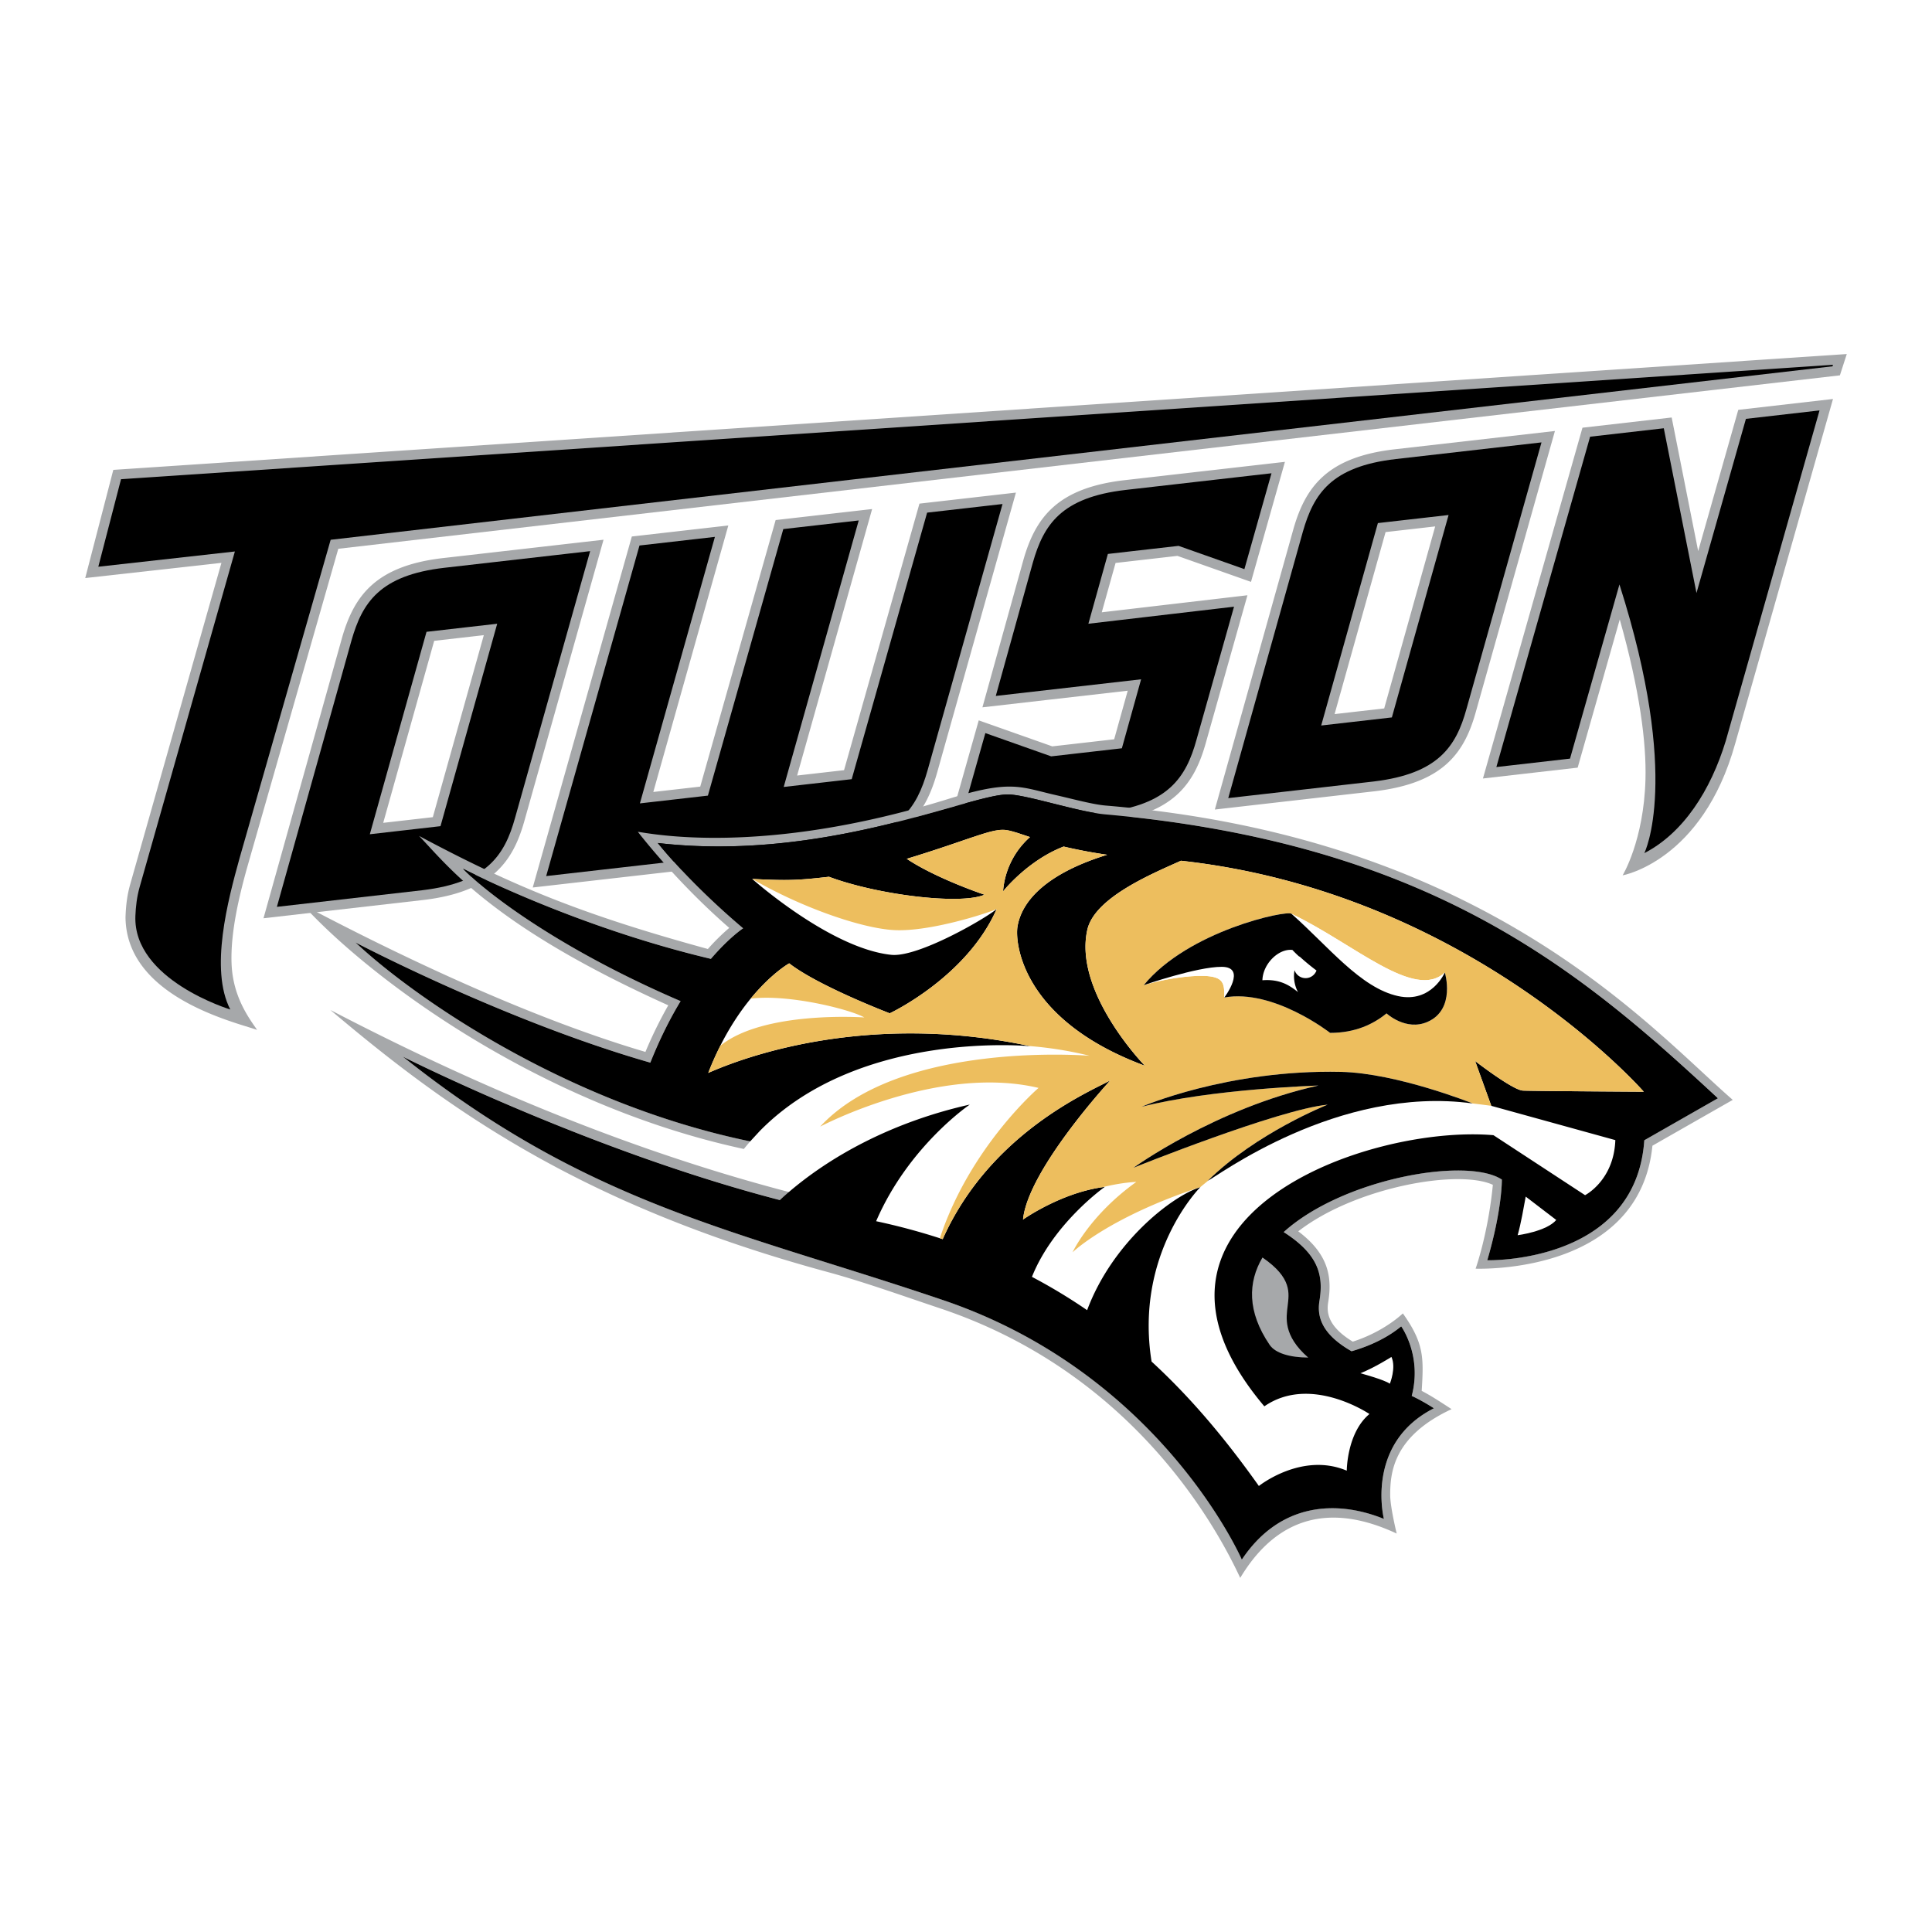 <svg xmlns="http://www.w3.org/2000/svg" width="2500" height="2500" viewBox="0 0 192.756 192.756"><g fill-rule="evenodd" clip-rule="evenodd"><path fill="#fff" d="M0 0h192.756v192.756H0V0z"/><path d="M173.428 40.891l-4 14.093-2.645-13.331-8.9 1.019-9.93 34.998 9.451-1.082s2.984-10.512 4.199-14.787c1.996 7.072 2.664 12.301 2.566 15.957-.164 6.118-2.281 9.576-2.281 9.576s7.961-1.405 11.232-13.143l9.758-34.384-9.45 1.084z" fill="#a6a8aa"/><path d="M11.305 46.878L8.504 57.673l13.589-1.517-9.102 32.069c-.27.95-.416 1.94-.462 3.116a4.625 4.625 0 0 0-.005.288c.173 7.854 10.833 10.326 13.127 11.124-.831-1.202-2.399-3.295-2.544-6.54-.142-3.188.816-7.03 1.543-9.634l9.102-31.827 149.815-17.304.686-2.125L11.305 46.878z" fill="#a6a8aa"/><path d="M44.23 55.676c-6.714.768-8.895 3.732-10.103 7.947l-7.838 27.992 15.983-1.827c6.756-.814 8.909-3.767 10.065-7.951l7.878-27.988-15.985 1.827zm4.04 7.694l-5.087 18.159-4.95.566 5.086-18.159 4.951-.566zM91.734 50.247L84.211 76.84l-4.682.535 7.483-26.588-9.626 1.1-7.523 26.593-4.683.535 7.484-26.588-9.626 1.1-9.886 35.019 30.225-3.454c6.714-.768 8.895-3.732 10.103-7.948l7.879-27.997-9.625 1.1zM112.211 47.906c-6.715.767-8.895 3.732-10.104 7.947l-4.09 14.718 14.496-1.658-1.352 4.846-6.172.706-7.34-2.594-3.385 11.976 15.989-1.828c6.742-.771 8.9-3.736 10.066-7.952l4.139-14.678-14.535 1.701a6704.53 6704.53 0 0 1 1.377-4.924l6.172-.706 7.34 2.594 3.385-11.975-15.986 1.827zM139.148 44.827c-6.713.768-8.895 3.732-10.102 7.948l-7.84 27.992 15.984-1.827c6.756-.815 8.91-3.768 10.064-7.952L155.135 43l-15.987 1.827zm4.041 7.694c-.658 2.348-4.777 17.055-5.088 18.159l-4.949.566c.656-2.347 4.777-17.055 5.086-18.159l4.951-.566z" fill="#a6a8aa"/><path d="M174.191 41.789l-4.932 17.376-3.262-16.437-7.352.842-9.352 32.959 7.348-.841 4.932-17.377c6.205 19.435 2.482 26.807 2.482 26.807 3.898-2.013 6.619-6.255 8.129-11.212l9.352-32.959-7.345.842z"/><path d="M32.99 53.854l149.838-17.307.049-.151L12.075 47.808l-2.266 8.735 13.625-1.522-9.5 33.473c-.284 1.004-.389 1.968-.426 2.887-.25 6.399 9.467 9.335 9.467 9.335-2.076-4-.231-10.916.921-15.08l9.094-31.782z"/><path d="M42.162 88.815l-14.537 1.661 7.445-26.584c1.075-3.753 2.811-6.505 9.271-7.244l14.537-1.661-7.484 26.589c-1.036 3.75-2.816 6.466-9.232 7.239zm1.787-6.388l5.657-20.196-7.052.806-5.657 20.196 7.052-.806zM63.802 54.425l7.524-.86-7.483 26.589 6.784-.775 7.523-26.593 7.524-.86-7.483 26.589 6.784-.776 7.524-26.593 7.523-.86-7.483 26.588c-1.076 3.754-2.812 6.506-9.272 7.244l-28.774 3.289 9.309-32.982zM99.35 69.433l3.699-13.31c1.076-3.753 2.812-6.505 9.273-7.244l14.535-1.661-2.703 9.564-6.568-2.321-7.053.806-1.945 6.964 14.531-1.701-3.744 13.274c-1.037 3.75-2.811 6.505-9.232 7.24l-14.538 1.661 2.704-9.565 6.568 2.322 7.053-.806 1.918-6.882-14.498 1.659zM137.08 77.966l-14.537 1.662 7.445-26.584c1.076-3.754 2.812-6.505 9.273-7.244l14.535-1.662-7.484 26.589c-1.035 3.75-2.816 6.466-9.232 7.239zm1.787-6.388l5.658-20.195-7.053.805-5.656 20.196 7.051-.806z"/><path d="M147.174 105.857s3.75 2.905 4.77 2.952c1.014.045 12.059.112 12.059.112s-17.338-19.864-46.176-23.046c-2.879 1.296-8.621 3.671-9.344 6.892-1.396 6.236 5.74 13.56 5.74 13.56-12.332-4.574-12.969-12.319-12.705-13.887.455-2.72 3.141-5.372 8.949-7.161a50.986 50.986 0 0 1-4.346-.819c-3.617 1.395-6.045 4.472-6.045 4.472a8.052 8.052 0 0 1 2.688-5.42c-1.221-.4-1.977-.69-2.602-.72-1.422-.065-3.623 1.042-9.694 2.892 2.983 1.988 7.757 3.579 7.757 3.579-2.433 1.048-10.74 0-15.514-1.789-2.953.336-4.032.41-7.66.214 0 0 7.769 6.931 13.87 7.573 2.679.282 9.433-3.641 10.517-4.568-2.994 6.813-10.667 10.403-10.667 10.403s-7.132-2.724-10.03-4.986c0 0-4.871 2.693-8.077 10.933 6.019-2.646 17.872-5.735 32.161-2.661 0 0-17.041-1.705-27.017 8.453 0 0-2.221 2.243-3.311 4.47 0 0 5.895 1.655 6.115 1.711 4.887-4.206 11.28-7.28 18.15-8.814 0 0-6.114 4.134-9.346 11.637a64.374 64.374 0 0 1 6.64 1.792c4.712-10.553 14.603-14.69 16.726-15.841 0 0-8.223 8.907-8.711 13.885 0 0 3.846-2.73 8.158-3.261 0 0-5.127 3.621-7.268 8.977a55.412 55.412 0 0 1 5.506 3.324c2.494-6.69 8.352-11.326 11.303-12.283 0 0-6.6 6.595-4.873 17.409 4.24 3.897 7.699 8.177 10.705 12.415 0 0 4.283-3.428 8.77-1.527 0 0 0-3.77 2.262-5.654 0 0-5.867-3.973-10.486-.765-15.848-18.74 10.18-28.137 22.859-27.053l9.141 5.985s2.877-1.464 3.018-5.494l-12.375-3.419-1.617-4.472z" fill="#fff"/><path d="M110.334 80.372c-1.291-.108-3.176-.629-5.02-1.05-3.584-.817-4.436-1.557-10.762.408-18.613 5.778-29.758 3.395-30.913 3.261.633.811 4.137 5.251 9.118 9.585a21.881 21.881 0 0 0-2.133 2.105c-12.395-3.4-19.332-6.215-28.819-11.284 2.917 3.017 7.283 8.986 24.868 16.902a42.568 42.568 0 0 0-2.279 4.651c-14.009-4.129-29.214-12.072-34.203-14.693 6.85 7.496 23.706 20.009 44.022 24.376.337-.41.634-.761.634-.761-18.551-3.829-33.787-14.568-39.38-19.849 0 0 14.924 7.843 29.417 11.993a41.54 41.54 0 0 1 3.021-6.138c-11.888-5.105-19.25-10.667-21.708-13.21 0 0 11.093 5.766 24.73 8.994 1.855-2.164 3.215-3.049 3.215-3.049-5.514-4.666-8.512-8.508-8.512-8.508 16.492 1.913 31.001-4.799 34.878-4.845 1.791-.021 6.992 1.74 9.748 1.986 32.645 2.911 47.596 15.754 61.143 28.322l-7.346 4.191c-.84 12.355-15.662 11.97-15.662 11.97 1.5-5.124 1.453-8.05 1.453-8.05-3.484-2.292-15.871-.1-21.768 5.24 3.529 2.251 3.98 4.357 3.566 6.874-.277 1.704.371 3.396 3.207 5.016 1.809-.518 3.584-1.349 4.953-2.485 0 0 2.111 2.921 1.047 6.942 1.059.477 2.215 1.232 2.215 1.232-6.904 3.502-4.988 11.038-4.988 11.038-4.773-1.937-10.404-1.596-14.176 4.061 0 0-8.033-18.508-29.79-25.885-20.609-6.987-35.3-9.436-53.917-24.3 0 0 18.51 9.361 37.61 14.313.229-.211.685-.542.979-.779-18.654-4.864-34.958-12.526-45.818-18.178 11.207 9.463 24.488 19.317 49.518 26.117 3.664.995 7.364 2.327 11.344 3.661 19.02 6.372 27.405 21.49 29.911 26.882 4.963-8.269 11.879-6.153 15.611-4.426 0 0-.648-2.639-.648-3.851 0-2.285.344-5.868 6.123-8.559-1.277-.834-2.098-1.366-2.98-1.824.199-3.259.262-4.728-1.879-7.728-1.471 1.347-3.436 2.329-4.998 2.816-2.439-1.488-2.629-2.849-2.453-3.924.422-2.569.004-4.829-2.986-7.082 5.674-4.403 15.975-6.23 19.416-4.641-.473 4.873-1.721 8.368-1.721 8.368 1.145.029 16.383.253 17.641-12.269.672-.385 8.014-4.573 8.014-4.573-8.369-7.273-24.59-26.186-62.543-29.363z" fill="#a6a8aa"/><path d="M110.256 81.25c-2.756-.246-7.957-2.007-9.748-1.986-3.875.046-18.386 6.758-34.878 4.845 0 0 2.998 3.842 8.512 8.508 0 0-1.36.885-3.216 3.049-13.636-3.229-24.729-8.994-24.729-8.994 2.458 2.543 9.82 8.104 21.708 13.21-1.022 1.691-2.061 3.724-3.021 6.138-14.493-4.15-29.417-11.993-29.417-11.993 5.593 5.28 20.83 16.02 39.38 19.849l.959-1.039c9.977-10.158 27.017-8.453 27.017-8.453-14.289-3.074-26.142.016-32.161 2.661 3.207-8.239 8.077-10.933 8.077-10.933 2.898 2.263 10.03 4.986 10.03 4.986s7.672-3.59 10.667-10.403c-1.084.927-7.838 4.85-10.517 4.568-6.101-.643-13.87-7.573-13.87-7.573 3.628.196 4.708.122 7.66-.214 4.773 1.789 13.081 2.837 15.514 1.789 0 0-4.773-1.59-7.757-3.579 6.071-1.85 8.272-2.957 9.694-2.892.625.03 1.381.319 2.602.72a8.056 8.056 0 0 0-2.688 5.42s2.428-3.078 6.045-4.472a51.23 51.23 0 0 0 4.346.819c-5.809 1.789-8.494 4.441-8.949 7.161-.264 1.568.373 9.313 12.705 13.887 0 0-7.137-7.324-5.74-13.56.723-3.22 6.465-5.596 9.344-6.892 28.838 3.182 46.176 23.046 46.176 23.046s-11.045-.067-12.059-.112c-1.02-.047-4.77-2.952-4.77-2.952l1.615 4.471 12.375 3.419c-.141 4.03-3.018 5.494-3.018 5.494l-9.141-5.985c-12.68-1.084-38.707 8.312-22.859 27.053 4.619-3.208 10.486.765 10.486.765-2.262 1.885-2.262 5.654-2.262 5.654-4.486-1.9-8.77 1.527-8.77 1.527-3.006-4.238-6.465-8.518-10.705-12.415-1.727-10.814 4.873-17.409 4.873-17.409-2.951.957-8.809 5.593-11.303 12.283a55.223 55.223 0 0 0-5.506-3.324c2.141-5.355 7.268-8.977 7.268-8.977-4.312.53-8.158 3.261-8.158 3.261.488-4.978 8.711-13.885 8.711-13.885-2.123 1.15-12.014 5.288-16.726 15.841a64.374 64.374 0 0 0-6.64-1.792c3.232-7.503 9.346-11.637 9.346-11.637-7.254 1.62-13.98 4.955-18.957 9.528-19.101-4.952-37.611-14.313-37.611-14.313 18.618 14.864 33.308 17.312 53.917 24.3 21.756 7.377 29.79 25.885 29.79 25.885 3.771-5.656 9.402-5.997 14.176-4.061 0 0-1.916-7.536 4.988-11.038 0 0-1.156-.756-2.213-1.232 1.062-4.021-1.049-6.942-1.049-6.942-1.369 1.137-3.145 1.968-4.953 2.485-2.834-1.62-3.482-3.312-3.205-5.016.412-2.517-.039-4.623-3.568-6.874 5.896-5.34 18.283-7.532 21.768-5.24 0 0 .049 2.926-1.453 8.05 0 0 14.822.386 15.664-11.97l7.344-4.191c-13.544-12.57-28.496-25.413-61.14-28.324z"/><path d="M164.002 108.922s-17.338-19.864-46.176-23.046c-2.879 1.296-8.621 3.671-9.344 6.892-1.396 6.236 5.74 13.56 5.74 13.56-12.332-4.574-12.969-12.319-12.705-13.887.455-2.72 3.141-5.372 8.949-7.161a50.986 50.986 0 0 1-4.346-.819c-3.617 1.395-6.045 4.472-6.045 4.472a8.052 8.052 0 0 1 2.688-5.42c-1.221-.4-1.977-.69-2.602-.72-1.422-.065-3.623 1.042-9.694 2.892 2.983 1.988 7.757 3.579 7.757 3.579-2.433 1.048-10.74 0-15.514-1.789-2.953.336-4.032.41-7.66.214 4.79 2.8 10.916 4.957 14.216 5.11 3.529.165 9.181-1.664 10.171-2.104-2.994 6.813-10.667 10.403-10.667 10.403s-7.132-2.724-10.03-4.986c0 0-1.752.971-3.846 3.523 3.789-.479 9.991 1.09 11.337 1.876 0 0-10.017-.711-14.364 2.825a30.915 30.915 0 0 0-1.205 2.708c6.007-2.641 17.829-5.723 32.084-2.677 1.961.16 3.955.467 5.961.969 0 0-18.885-1.581-26.883 7.069 0 0 11.752-6.243 21.793-3.864 0 0-6.833 5.865-9.845 14.998.026.009.051.019.078.027l.204.064c4.712-10.553 14.603-14.69 16.726-15.841 0 0-8.223 8.907-8.711 13.885 0 0 3.713-2.63 7.932-3.226 1.984-.496 3.371-.529 3.371-.529-4.664 3.334-6.361 7.022-6.361 7.022s3.566-3.474 12.758-6.511c.262-.226.539-.445.812-.666a.701.701 0 0 1-.086.046c4.848-4.781 11.965-7.599 11.965-7.599-4.9.473-19.369 6.293-19.369 6.293s8.201-5.938 18.451-8.2c0 0-10.676.333-17.652 2.123 0 0 8.578-3.74 19.891-3.487 5.609.126 13.148 3.15 13.148 3.15a27.637 27.637 0 0 0-1.5-.156c1.049.098 2.148.232 3.357.393l-1.613-4.47s3.75 2.905 4.77 2.952c1.014.045 12.059.113 12.059.113zm-21.57-6.973c-2.164.954-4.096-.843-4.096-.843-1.293 1.059-3.098 1.944-5.627 1.944 0 0-5.631-4.406-10.555-3.533-.023-1.312.053-2.094-2.082-2.154-1.389-.039-3.906.29-5.961.927 4.467-5.446 14.301-7.508 14.738-7.121 6.254 2.989 12.287 8.686 15.303 5.854 0-.001 1.121 3.672-1.72 4.926z" fill="#edbe5e"/><path d="M128.467 130.31c-.123 1.104-.5 2.913 2.057 5.136-1.816-.009-3.281-.427-3.854-1.271-2.252-3.314-2.168-6.245-.713-8.714 2.981 2.041 2.654 3.576 2.51 4.849z" fill="#a6a8aa"/><path d="M152.221 119.386c-.199 1.078-.473 2.689-.805 3.852 0 0 2.883-.373 3.85-1.522l-3.045-2.33zM138.824 135.381s-1.678 1.067-3.098 1.629c0 0 2.4.646 2.939 1.045.001 0 .655-1.599.159-2.674z" fill="#fff"/><path d="M133.781 106.94c-11.312-.253-19.891 3.487-19.891 3.487 6.977-1.79 17.652-2.123 17.652-2.123-10.25 2.262-18.451 8.2-18.451 8.2s14.469-5.82 19.369-6.293c0 0-7.117 2.817-11.965 7.599.824-.344 12.959-9.555 26.434-7.72.001.001-7.538-3.024-13.148-3.15z"/><path d="M128.85 91.169c3.668 3.237 6.883 7.388 10.633 8.21 3.346.734 4.67-2.356 4.67-2.356-3.016 2.831-9.049-2.865-15.303-5.854zm-6.957 5.292c-2.488-.008-7.781 1.829-7.781 1.829 2.055-.637 4.572-.966 5.961-.927 2.135.061 2.059.842 2.082 2.154-.001.001 2.304-3.048-.262-3.056z" fill="#fff"/><path d="M114.111 98.29c4.467-5.446 14.301-7.508 14.738-7.121 3.668 3.237 6.883 7.388 10.633 8.21 3.346.734 4.67-2.356 4.67-2.356s1.121 3.673-1.721 4.927c-2.164.954-4.096-.843-4.096-.843-1.293 1.059-3.098 1.944-5.627 1.944 0 0-5.631-4.406-10.555-3.533 0 0 2.305-3.049-.262-3.057-2.487-.008-7.78 1.829-7.78 1.829z"/><path d="M129.652 95.426c-.01.005-.016.013-.023.019a10.684 10.684 0 0 1-.684-.668c-1.387-.16-2.953 1.394-2.994 3.024 1.75-.138 2.727.519 3.549 1.182a3.467 3.467 0 0 1-.398-1.544 3.323 3.323 0 0 1 .053-.643c.156.46.588.793 1.102.793.5 0 .924-.317 1.09-.76a23.154 23.154 0 0 1-1.695-1.403z" fill="#fff"/></g></svg>